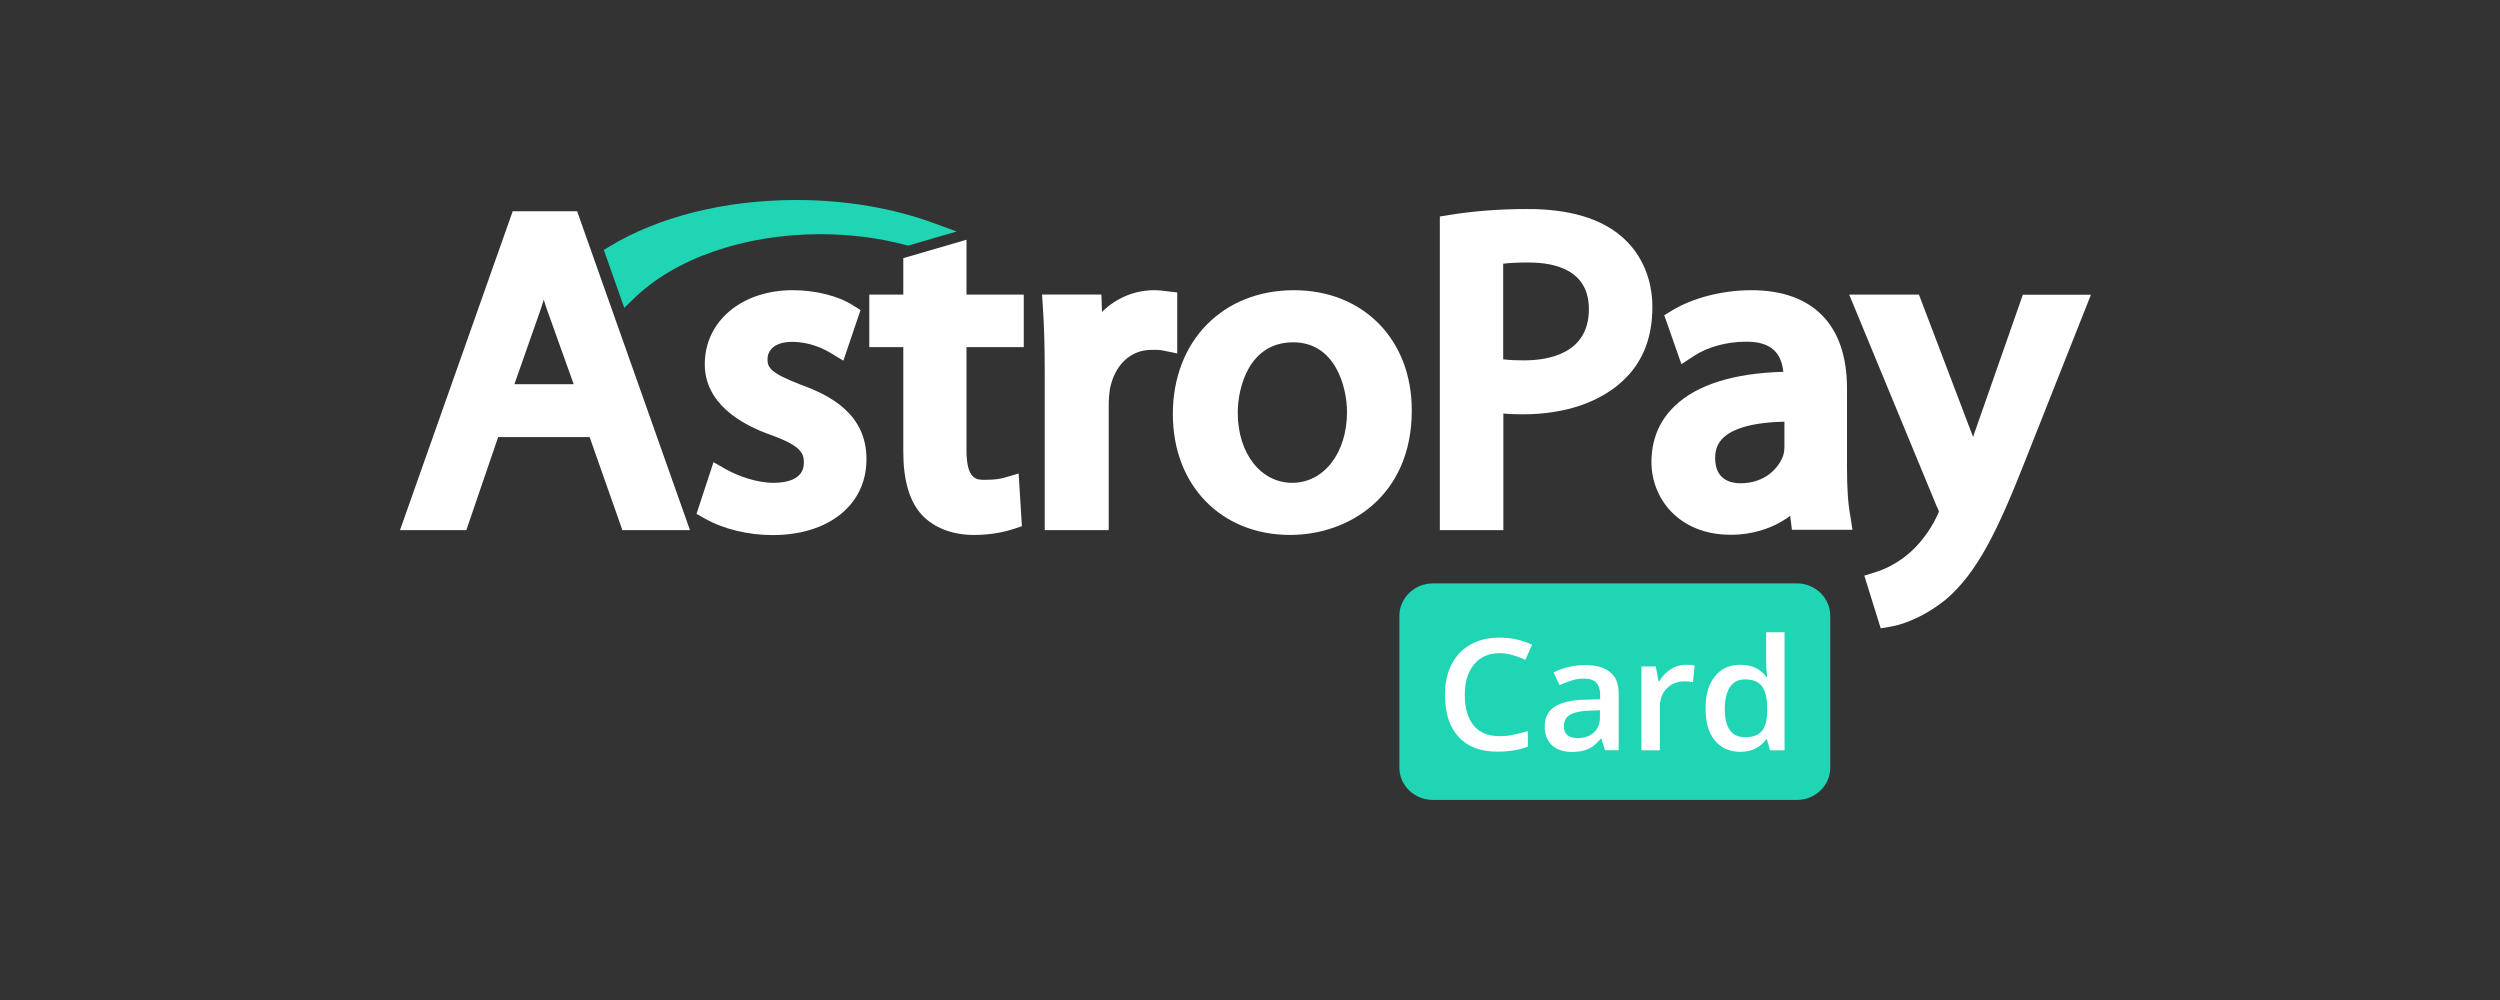 <svg width="220" height="88" viewBox="0 0 220 88" fill="none" xmlns="http://www.w3.org/2000/svg">
<rect x="0" y="0" width="220" height="88" fill="#333333" stroke="none"/>
<path d="M45.116 18.594L35.2 46.651H41.037L43.838 38.461H51.886L54.77 46.651H60.717L50.788 18.594H45.116ZM50.485 33.809H45.267L47.437 27.633C47.588 27.209 47.725 26.798 47.849 26.374C47.986 26.798 48.123 27.235 48.288 27.673L50.485 33.809Z" fill="white"/>
<path d="M70.521 33.874C67.843 32.84 67.541 32.376 67.541 31.621C67.541 30.68 68.365 30.083 69.683 30.083C71.263 30.083 72.485 30.693 73.076 31.051L74.216 31.74L75.726 27.287L75.053 26.863C73.735 26.028 71.757 25.538 69.752 25.538C65.275 25.538 62.02 28.268 62.02 32.045C62.02 35.504 65.207 37.359 67.871 38.287C70.535 39.255 70.741 39.904 70.741 40.726C70.741 42.263 69.066 42.488 68.077 42.488C66.539 42.488 64.877 41.852 63.929 41.322L62.789 40.672L61.292 45.218L62.02 45.629C63.655 46.557 65.825 47.087 67.994 47.087C72.938 47.087 76.248 44.41 76.248 40.434C76.275 36.405 72.98 34.762 70.521 33.874V33.874Z" fill="white"/>
<path d="M85.038 21.1L79.49 22.717V25.924H76.496V30.549H79.49V39.721C79.49 42.278 80.025 44.107 81.124 45.313C82.195 46.453 83.829 47.076 85.697 47.076C87.386 47.076 88.595 46.745 89.171 46.559L89.927 46.307L89.638 41.669L88.361 42.04C87.977 42.146 87.537 42.225 86.631 42.225C85.958 42.225 85.051 42.225 85.051 39.614V30.549H90.091V25.924H85.051V21.1H85.038Z" fill="white"/>
<path d="M103.596 25.736L102.579 25.617C102.277 25.577 101.975 25.538 101.577 25.538C99.819 25.538 98.198 26.24 96.976 27.446L96.921 25.922H91.703L91.771 27.009C91.881 28.599 91.936 30.428 91.936 32.774V46.65H97.567V35.676C97.567 35.159 97.608 34.642 97.663 34.271C98.075 32.124 99.476 30.786 101.343 30.786C101.783 30.786 102.071 30.786 102.318 30.839L103.596 31.104V25.736Z" fill="white"/>
<path d="M113.867 25.538C107.591 25.538 103.21 30.017 103.21 36.445C103.21 42.7 107.454 47.074 113.538 47.074C118.688 47.074 124.236 43.654 124.236 36.127C124.25 29.898 119.979 25.538 113.867 25.538ZM118.537 36.246C118.537 39.864 116.504 42.488 113.716 42.488C110.942 42.488 108.923 39.891 108.923 36.325C108.923 34.02 109.953 30.123 113.799 30.123C117.548 30.123 118.537 34.126 118.537 36.246Z" fill="white"/>
<path d="M142.705 20.819C140.851 19.215 138.077 18.394 134.437 18.394C132.007 18.394 129.699 18.566 127.584 18.911L126.706 19.056V46.649H132.295V36.391C132.872 36.444 133.462 36.458 134.039 36.458C137.816 36.458 141.016 35.331 143.034 33.29C144.614 31.726 145.41 29.619 145.41 27.021C145.41 24.517 144.449 22.317 142.705 20.819V20.819ZM139.821 27.207C139.821 31.13 136.25 31.713 134.108 31.713C133.394 31.713 132.789 31.687 132.281 31.62V23.205C132.817 23.138 133.572 23.099 134.506 23.099C136.937 23.099 139.821 23.814 139.821 27.207V27.207Z" fill="white"/>
<path d="M162.536 41.15V34.165C162.536 28.599 159.542 25.538 154.117 25.538C151.604 25.538 148.995 26.2 147.155 27.314L146.454 27.738L147.965 32.045L149.119 31.289C150.286 30.534 151.961 30.07 153.623 30.07C154.749 30.057 155.587 30.309 156.122 30.826C156.576 31.25 156.85 31.899 156.933 32.721C152.538 32.84 149.325 33.861 147.374 35.729C146.015 37.028 145.328 38.698 145.328 40.672C145.328 43.84 147.718 47.06 152.305 47.06C154.255 47.06 156.109 46.464 157.537 45.391L157.688 46.623H163.017L162.838 45.457C162.618 44.344 162.536 42.886 162.536 41.15V41.15ZM153.156 42.528C152.318 42.528 150.931 42.236 150.931 40.301C150.931 39.559 151.165 38.976 151.659 38.512C152.318 37.889 153.774 37.174 157.029 37.108V39.334C157.029 39.493 157.015 39.798 156.919 40.089C156.521 41.216 155.298 42.528 153.156 42.528Z" fill="white"/>
<path d="M178.014 25.925L173.935 37.574C173.825 37.866 173.729 38.171 173.633 38.462C173.523 38.171 173.427 37.892 173.317 37.627L168.867 25.925H162.729L170.419 44.532L170.447 44.585C170.57 44.824 170.611 44.97 170.625 45.023C170.584 45.129 170.502 45.314 170.447 45.434C169.787 46.812 168.785 48.084 167.796 48.853L167.769 48.879C166.643 49.794 165.489 50.218 165.049 50.35L164.061 50.655L165.503 55.294L166.423 55.135C166.986 55.042 168.977 54.578 171.257 52.736C173.99 50.403 175.803 46.679 178.179 40.636L184.001 25.938H178.014V25.925Z" fill="white"/>
<path d="M55.745 26.307C59.371 22.742 65.509 20.608 72.184 20.608C74.779 20.608 77.32 20.927 79.71 21.563L79.902 21.616L84.187 20.37L82.264 19.668C78.611 18.316 74.409 17.6 70.083 17.6C63.82 17.6 57.97 19.058 53.603 21.709L53.136 22L54.935 27.089L55.745 26.307Z" fill="#20D5B3"/>
<path d="M161.064 67.559C161.064 69.123 159.746 70.395 158.125 70.395H126.099C124.479 70.395 123.146 69.123 123.146 67.559V54.187C123.146 52.623 124.479 51.338 126.099 51.338H158.125C159.746 51.338 161.064 52.623 161.064 54.187V67.559Z" fill="#20D5B3"/>
<path d="M131.965 57.477C131.017 57.477 130.262 57.809 129.726 58.458C129.177 59.108 128.902 59.995 128.902 61.148C128.902 62.341 129.177 63.242 129.699 63.865C130.221 64.488 130.976 64.78 131.965 64.78C132.391 64.78 132.803 64.753 133.201 64.647C133.613 64.568 134.011 64.475 134.451 64.329V65.707C133.654 65.999 132.775 66.145 131.759 66.145C130.276 66.145 129.136 65.707 128.353 64.846C127.556 63.985 127.158 62.739 127.158 61.135C127.158 60.115 127.35 59.227 127.735 58.471C128.133 57.703 128.683 57.12 129.41 56.722C130.125 56.311 130.99 56.112 131.951 56.112C132.995 56.112 133.942 56.324 134.821 56.735L134.231 58.074C133.901 57.901 133.544 57.782 133.16 57.663C132.775 57.544 132.377 57.477 131.965 57.477V57.477Z" fill="white"/>
<path d="M141.249 66.026L140.919 65.005H140.864C140.507 65.443 140.136 65.748 139.752 65.92C139.395 66.079 138.914 66.172 138.337 66.172C137.582 66.172 136.992 65.973 136.566 65.575C136.154 65.178 135.934 64.634 135.934 63.919C135.934 63.15 136.222 62.567 136.813 62.196C137.39 61.811 138.282 61.599 139.477 61.573L140.809 61.533V61.136C140.809 60.658 140.7 60.314 140.466 60.075C140.246 59.837 139.889 59.717 139.409 59.717C139.024 59.717 138.64 59.77 138.282 59.89C137.912 60.009 137.582 60.128 137.239 60.287L136.717 59.174C137.143 58.962 137.582 58.79 138.076 58.684C138.585 58.564 139.052 58.525 139.491 58.525C140.466 58.525 141.194 58.737 141.688 59.148C142.196 59.545 142.444 60.181 142.444 61.069V66.026H141.249ZM138.832 64.952C139.409 64.952 139.889 64.793 140.246 64.475C140.603 64.157 140.796 63.707 140.796 63.123V62.501L139.821 62.54C139.052 62.567 138.488 62.699 138.131 62.925C137.788 63.137 137.623 63.468 137.623 63.932C137.623 64.263 137.733 64.515 137.925 64.687C138.118 64.86 138.42 64.952 138.832 64.952Z" fill="white"/>
<path d="M148.321 58.5C148.651 58.5 148.912 58.513 149.131 58.566L148.98 60.037C148.76 59.984 148.513 59.958 148.252 59.958C147.607 59.958 147.085 60.157 146.673 60.581C146.275 60.992 146.069 61.522 146.069 62.171V66.028H144.448V58.646H145.712L145.945 59.945H146.028C146.288 59.507 146.604 59.163 147.016 58.898C147.415 58.633 147.868 58.5 148.321 58.5V58.5Z" fill="white"/>
<path d="M153.126 66.16C152.179 66.16 151.437 65.816 150.902 65.153C150.352 64.49 150.091 63.549 150.091 62.343C150.091 61.124 150.352 60.196 150.915 59.52C151.437 58.844 152.192 58.5 153.154 58.5C154.156 58.5 154.912 58.858 155.447 59.573H155.516C155.447 59.03 155.42 58.632 155.42 58.314V55.637H157.04V66.028H155.763L155.488 65.06H155.42C154.912 65.789 154.129 66.16 153.126 66.16V66.16ZM153.58 64.875C154.252 64.875 154.733 64.702 155.035 64.344C155.351 63.987 155.502 63.377 155.516 62.582V62.356C155.516 61.429 155.351 60.753 155.035 60.368C154.733 59.984 154.239 59.785 153.566 59.785C152.989 59.785 152.55 59.997 152.234 60.461C151.945 60.912 151.78 61.548 151.78 62.37C151.78 63.191 151.918 63.814 152.22 64.238C152.508 64.662 152.962 64.875 153.58 64.875V64.875Z" fill="white"/>
</svg>
